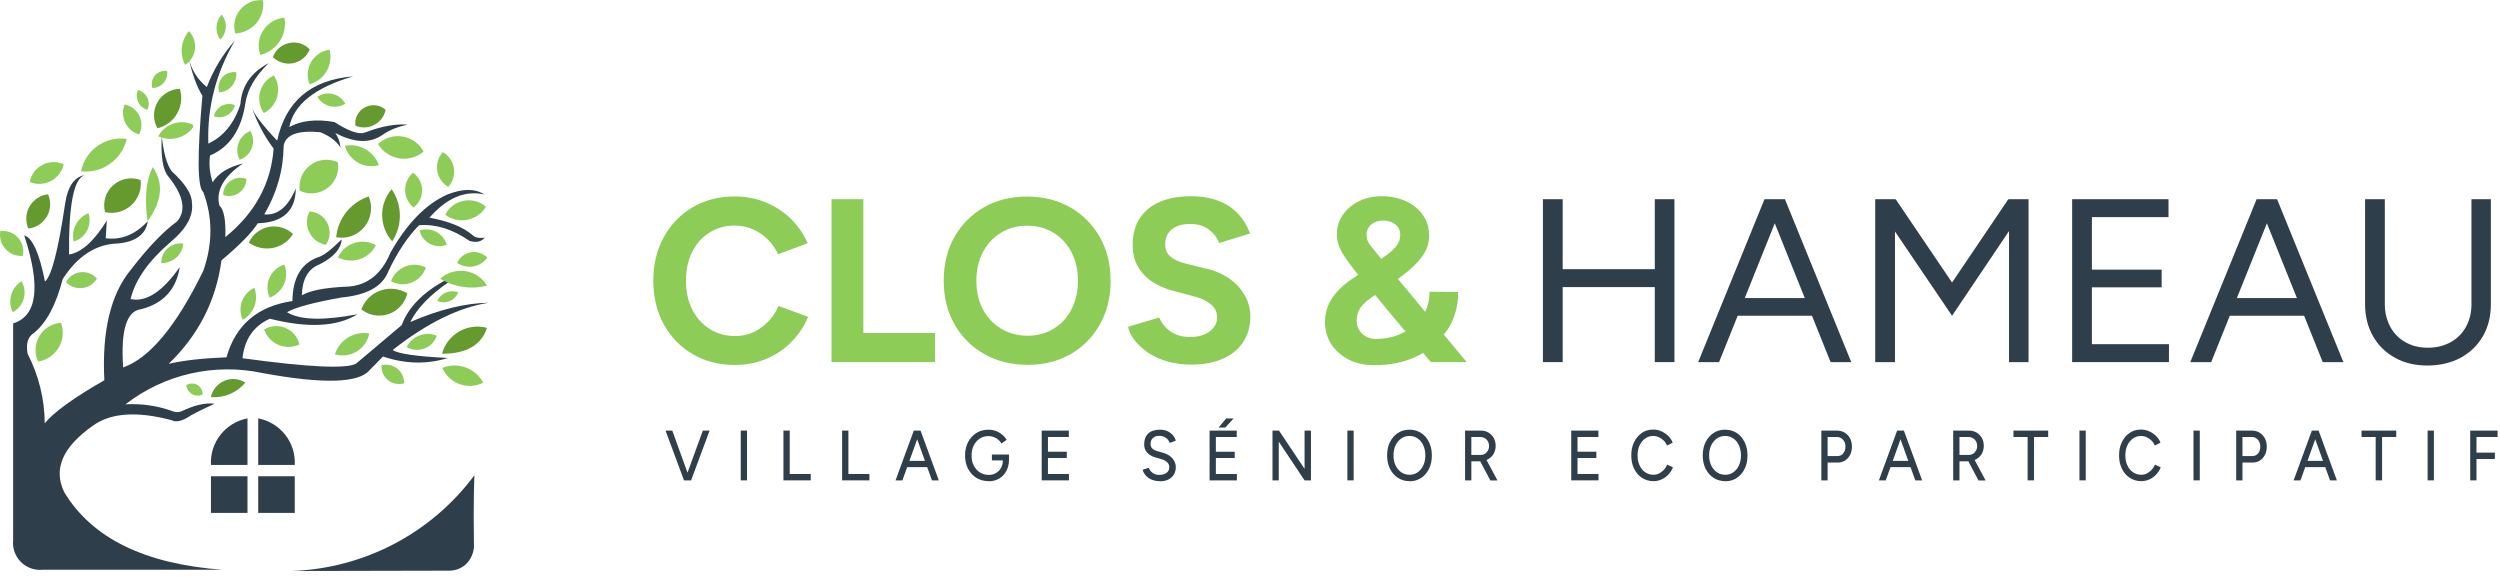 <svg width="219" height="51" viewBox="0 0 219 51" fill="none" xmlns="http://www.w3.org/2000/svg">
<path fill-rule="evenodd" clip-rule="evenodd" d="M2.13 20.64C3.59 25.12 3.26 27.68 1.15 28.33V47.33C1.08 48.03 1.33 48.73 1.83 49.23C2.33 49.73 3.03 49.98 3.73 49.91C14.23 49.91 19.48 49.91 19.48 49.91C12.7 49.41 8.08 47.16 5.64 43.14C4.64 41.12 5.46 39.18 8.12 37.3C9.69 36.16 11.99 36 15.04 36.81C15.43 37.03 16.01 36.88 16.77 36.36C17.38 36.03 18.06 35.7 18.8 35.37C17.99 35.26 17.02 35.49 15.88 36.04C15.63 36.14 15.34 36.12 15.03 35.99C13.73 35.53 12.36 35.34 10.99 35.42C14.39 32.78 18.79 31.78 23 32.68C28.33 33.66 31.46 33.57 32.4 32.4C33.17 31.62 33.55 31.23 33.55 31.23C35.5 31.89 37.4 31.93 39.24 31.36C36.47 31.22 34.86 30.99 34.4 30.66C37.4 28.3 40.21 26.92 42.82 26.52C40.75 26.55 38.46 27.12 35.94 28.21C36.53 27.01 37.67 25.83 39.36 24.67C39.1 24.6 38.97 24.57 38.97 24.57C37.01 25.65 35.75 26.95 35.19 28.48C32.54 30.72 31.21 31.84 31.21 31.84C30.4 32.33 27.08 32.18 21.24 31.38C21.43 29.7 22.23 28.55 23.64 27.92C26.98 28.76 29.54 28.63 31.31 27.53C28.31 28.1 26.26 28.04 25.14 27.35C25.86 26.93 27.45 26.5 29.92 26.06C32.13 25.85 33.49 25.1 34 23.81C34.8 22.11 35.7 20.75 36.71 19.73C38.14 19.61 39.62 20.06 41.13 21.1C41.7 21.28 42.15 21.18 42.47 20.82C41.96 20.89 41.6 20.81 41.39 20.59C40.55 19.88 39.29 19.37 37.62 19.07C39.13 17.34 40.73 16.66 42.42 17.03C41.59 16.5 40.5 16.51 39.14 17.06C37.3 17.89 35.65 19.58 34.21 22.12C33.39 24.11 32.05 25.1 30.18 25.12C28.39 25.21 27.14 25.46 26.44 25.87C26.48 24.45 27 23.54 27.99 23.16C29.23 22.53 29.88 21.79 29.93 20.97C28.95 21.94 28.25 22.46 27.81 22.55C26.36 23.11 25.63 24.39 25.62 26.37C22.57 26.82 20.64 28.46 19.84 31.3C17.76 31.38 16.08 31.57 14.78 31.87C17.39 29.35 18.93 26.33 19.4 22.81C21.01 21.45 22.07 20.37 22.58 19.56C24.79 19.49 25.9 18.47 25.91 16.51C25.23 18.13 24.31 18.89 23.15 18.78C24.26 16.89 24.83 14.88 24.85 12.74C25.04 11.79 26.11 11.4 28.05 11.58C28.86 11.9 29.46 12.35 29.83 12.92C29.77 12.4 29.61 11.98 29.37 11.65C31.05 12.53 32.43 12.58 33.53 11.8C34.14 11.38 34.87 11.09 35.72 10.92C34.65 10.83 33.39 11.06 31.95 11.62C31.43 11.8 30.54 11.49 29.29 10.69C27.69 10.41 26.37 10.56 25.34 11.13C25.74 9.14 27.6 7.66 30.94 6.69C27.24 6.99 25.02 8.87 24.28 12.32C22.94 10.91 22.18 9.9 22.01 9.3C22.5 10.69 23.15 11.93 23.97 13.02C23.74 16.09 22.33 18.67 19.74 20.77C19.79 19.27 19.61 18.35 19.22 18.01C18.89 16.7 19.58 15.47 21.29 14.32C20 14.63 19.11 15.18 18.63 15.97C18.37 15.17 18.29 14.39 18.4 13.62C20.12 12.89 21.15 11.36 21.5 9.02C21.68 7.83 22.36 6.67 23.54 5.53C22 6.34 21.17 7.53 21.06 9.12C20.53 10.79 19.59 11.95 18.25 12.58C18.14 9.4 18.92 6.4 20.57 3.57C19.52 4.75 18.7 6.1 18.12 7.62C17.3 6.97 16.77 6.12 16.52 5.06C16.84 6.51 17.25 7.62 17.73 8.39C17.27 13.61 17.29 16.43 17.81 16.83C18.64 19.05 18.64 21.35 17.81 23.72C15.46 28.54 13.12 31.36 10.79 32.19C10.56 28.91 11.1 27.21 12.39 27.08C14.33 26.57 15.44 25.34 15.75 23.39C14.24 25.55 12.8 26.49 11.44 26.2C11.83 24.55 12.98 22.89 14.9 21.24C16.34 20.04 16.97 18.88 16.81 17.75C16.81 17 16.22 16.08 15.05 15.01C14.61 14.42 14.32 13.38 14.17 11.91C14.08 13.73 14.27 14.91 14.74 15.45C16.08 17.12 16.34 18.44 15.51 19.4C14.33 20.25 12.98 21.66 11.46 23.63C9.7 25.77 8.92 28.99 9.14 33.31C6.43 34.86 4.7 36.12 3.92 37.08C3.9 34.94 3.4 32.91 2.42 30.99C2.26 30.11 2.44 29.5 2.96 29.18C4.06 28.29 4.91 26.72 5.49 24.45C6.8 22.42 8.41 21.38 10.32 21.33C11.9 21.18 12.78 20.53 12.95 19.37C11.85 20.55 10.62 21.05 9.26 20.87C9.33 19.84 9.36 19.32 9.36 19.32C8.22 21.15 7.12 22.14 6.05 22.29C6.01 17.94 6.47 15.62 7.42 15.34C6.52 15.5 5.95 16.31 5.72 17.74C5.11 21.9 4.51 24.21 3.94 24.66C3.46 22.22 2.86 20.88 2.16 20.63L2.13 20.64Z" fill="#2E3E4B"/>
<path fill-rule="evenodd" clip-rule="evenodd" d="M41.52 47.96C41.45 43.78 41.56 41.63 41.56 41.63C37.78 46.72 31.89 49.8 25.55 50.02C34.83 50 39.47 49.99 39.47 49.99C40.61 49.91 41.39 49.09 41.52 47.95V47.96Z" fill="#2E3E4B"/>
<path fill-rule="evenodd" clip-rule="evenodd" d="M18.48 44.93H21.68V41.72H18.48V44.93Z" fill="#2E3E4B"/>
<path fill-rule="evenodd" clip-rule="evenodd" d="M22.62 44.93H25.82V41.72H22.62V44.93Z" fill="#2E3E4B"/>
<path fill-rule="evenodd" clip-rule="evenodd" d="M18.48 40.73H21.68V36.65C19.74 37.02 18.37 38.76 18.48 40.73Z" fill="#2E3E4B"/>
<path fill-rule="evenodd" clip-rule="evenodd" d="M25.82 40.73H22.62V36.65C24.56 37.02 25.93 38.76 25.82 40.73Z" fill="#2E3E4B"/>
<path fill-rule="evenodd" clip-rule="evenodd" d="M1.89 24.64C2.16 25.1 2.22 25.65 2.08 26.16C1.93 26.67 1.59 27.1 1.12 27.35C0.64 26.38 0.97 25.2 1.89 24.64Z" fill="#8CCC57"/>
<path fill-rule="evenodd" clip-rule="evenodd" d="M5.35 28.29C5.6 29.01 5.53 29.8 5.14 30.45C4.75 31.1 4.09 31.55 3.34 31.67C3 30.96 3.05 30.12 3.45 29.44C3.85 28.76 4.57 28.33 5.35 28.28V28.29Z" fill="#8CCC57"/>
<path fill-rule="evenodd" clip-rule="evenodd" d="M5.78 24.72C6.15 25.1 6.68 25.29 7.21 25.23C7.74 25.17 8.21 24.87 8.49 24.41C8.13 24 7.6 23.78 7.05 23.85C6.51 23.91 6.03 24.24 5.78 24.72Z" fill="#8CCC57"/>
<path fill-rule="evenodd" clip-rule="evenodd" d="M0.03 20.25C0.61 20.17 1.19 20.39 1.58 20.82C1.97 21.25 2.13 21.85 1.99 22.42C1.42 22.46 0.86 22.24 0.48 21.81C0.1 21.39 -0.07 20.81 0.03 20.25Z" fill="#8CCC57"/>
<path fill-rule="evenodd" clip-rule="evenodd" d="M2.48 20.02C3.16 19.95 3.76 19.55 4.11 18.96C4.45 18.37 4.49 17.65 4.21 17.02C3.53 17.09 2.93 17.49 2.59 18.08C2.25 18.67 2.21 19.39 2.48 20.02Z" fill="#659A2E"/>
<path fill-rule="evenodd" clip-rule="evenodd" d="M2.61 15.94C3.21 16.19 3.88 16.16 4.46 15.86C5.03 15.56 5.44 15.02 5.58 14.39C4.98 14.12 4.3 14.14 3.72 14.44C3.14 14.74 2.73 15.29 2.61 15.94Z" fill="#8CCC57"/>
<path fill-rule="evenodd" clip-rule="evenodd" d="M7.1 15.01C8.96 15.21 10.68 13.99 11.1 12.17C9.22 11.9 7.47 13.15 7.1 15.01Z" fill="#8CCC57"/>
<path fill-rule="evenodd" clip-rule="evenodd" d="M6.46 21.16C6.96 21.01 7.38 20.66 7.63 20.19C7.87 19.72 7.92 19.18 7.75 18.68C6.76 19.07 6.21 20.13 6.46 21.16Z" fill="#8CCC57"/>
<path fill-rule="evenodd" clip-rule="evenodd" d="M9.19 18.58C10.01 18.77 10.86 18.55 11.49 17.99C12.11 17.43 12.42 16.6 12.32 15.77C11.49 15.47 10.56 15.64 9.91 16.23C9.25 16.82 8.98 17.72 9.2 18.58H9.19Z" fill="#659A2E"/>
<path fill-rule="evenodd" clip-rule="evenodd" d="M14.12 23.04C15.12 23.08 15.97 22.33 16.06 21.34C15.57 21.27 15.07 21.41 14.7 21.74C14.33 22.07 14.12 22.55 14.13 23.04H14.12Z" fill="#8CCC57"/>
<path fill-rule="evenodd" clip-rule="evenodd" d="M10.92 9.15C11.48 9.26 11.96 9.63 12.21 10.15C12.46 10.67 12.45 11.27 12.18 11.78C11.65 11.62 11.21 11.24 10.97 10.74C10.73 10.24 10.71 9.66 10.92 9.15Z" fill="#8CCC57"/>
<path fill-rule="evenodd" clip-rule="evenodd" d="M12.09 7.89C12.45 7.98 12.75 8.23 12.91 8.56C13.07 8.89 13.07 9.28 12.91 9.62C12.56 9.52 12.26 9.27 12.11 8.94C11.95 8.61 11.94 8.23 12.09 7.89Z" fill="#8CCC57"/>
<path fill-rule="evenodd" clip-rule="evenodd" d="M13.35 7.71C13.72 7.71 14.08 7.55 14.33 7.26C14.58 6.98 14.69 6.6 14.64 6.23C14.25 6.16 13.84 6.3 13.58 6.6C13.32 6.9 13.23 7.32 13.35 7.7V7.71Z" fill="#8CCC57"/>
<path fill-rule="evenodd" clip-rule="evenodd" d="M13.79 11.24C14.52 11.06 15.15 10.59 15.52 9.94C15.89 9.28 15.98 8.5 15.75 7.78C14.94 7.8 14.19 8.25 13.79 8.96C13.39 9.67 13.39 10.53 13.79 11.24Z" fill="#659A2E"/>
<path fill-rule="evenodd" clip-rule="evenodd" d="M16.94 11.12C16.96 11.19 16.94 11.12 16.88 10.91C15.76 10.41 14.44 10.86 13.86 11.94C14.95 12.44 16.24 12.09 16.94 11.12Z" fill="#8CCC57"/>
<path fill-rule="evenodd" clip-rule="evenodd" d="M16.55 2.72C16.95 3.14 17.14 3.71 17.08 4.28C17.02 4.85 16.7 5.37 16.22 5.69C15.71 4.73 15.84 3.55 16.56 2.72H16.55Z" fill="#8CCC57"/>
<path fill-rule="evenodd" clip-rule="evenodd" d="M19.42 1.28C19.95 1.94 19.89 2.89 19.29 3.47C18.81 2.8 18.86 1.88 19.42 1.28Z" fill="#8CCC57"/>
<path fill-rule="evenodd" clip-rule="evenodd" d="M20.61 2.93C21.33 2.9 22 2.56 22.47 2.01C22.93 1.46 23.14 0.73 23.04 0.02C22.28 -0.05 21.54 0.25 21.05 0.84C20.56 1.42 20.4 2.21 20.61 2.94V2.93Z" fill="#8CCC57"/>
<path fill-rule="evenodd" clip-rule="evenodd" d="M24.92 1.56C25.19 3.03 24.26 4.46 22.8 4.81C22.55 4.09 22.64 3.3 23.06 2.66C23.47 2.02 24.16 1.61 24.92 1.55V1.56Z" fill="#8CCC57"/>
<path fill-rule="evenodd" clip-rule="evenodd" d="M19.19 8.09C19.63 8.07 20.03 7.87 20.32 7.53C20.6 7.2 20.74 6.76 20.69 6.33C20.23 6.26 19.76 6.44 19.46 6.79C19.16 7.15 19.06 7.63 19.2 8.08L19.19 8.09Z" fill="#8CCC57"/>
<path fill-rule="evenodd" clip-rule="evenodd" d="M18.73 10.18C19.1 10.32 19.52 10.29 19.87 10.11C20.22 9.93 20.48 9.6 20.58 9.21C20.21 9.06 19.79 9.08 19.43 9.27C19.08 9.46 18.82 9.79 18.73 10.18Z" fill="#8CCC57"/>
<path fill-rule="evenodd" clip-rule="evenodd" d="M23.99 6.61C24.35 7.15 24.45 7.82 24.29 8.45C24.12 9.08 23.69 9.61 23.11 9.9C22.73 9.36 22.61 8.68 22.78 8.05C22.95 7.41 23.39 6.89 23.99 6.61Z" fill="#8CCC57"/>
<path fill-rule="evenodd" clip-rule="evenodd" d="M23.9 5.01C24.38 5.47 25.05 5.67 25.7 5.53C26.35 5.39 26.88 4.94 27.13 4.32C26.66 3.83 25.98 3.62 25.32 3.77C24.66 3.91 24.12 4.38 23.9 5.02V5.01Z" fill="#659A2E"/>
<path fill-rule="evenodd" clip-rule="evenodd" d="M27.13 7.38C28.44 7.01 29.21 5.66 28.87 4.35C28.19 4.44 27.59 4.84 27.25 5.44C26.91 6.04 26.86 6.76 27.13 7.39V7.38Z" fill="#8CCC57"/>
<path fill-rule="evenodd" clip-rule="evenodd" d="M27.8 8.48C28.04 8.89 28.44 9.18 28.9 9.3C29.36 9.41 29.85 9.34 30.25 9.09C30.02 8.66 29.63 8.35 29.16 8.24C28.69 8.12 28.2 8.21 27.8 8.49V8.48Z" fill="#8CCC57"/>
<path fill-rule="evenodd" clip-rule="evenodd" d="M31.14 11.01C31.67 11.24 32.28 11.21 32.79 10.94C33.3 10.67 33.67 10.18 33.78 9.62C33.28 9.17 32.56 9.09 31.97 9.4C31.38 9.71 31.05 10.36 31.13 11.01H31.14Z" fill="#659A2E"/>
<path fill-rule="evenodd" clip-rule="evenodd" d="M30.22 12.77C30.38 13.39 30.79 13.92 31.35 14.24C31.91 14.56 32.57 14.64 33.19 14.47C32.75 13.25 31.49 12.53 30.22 12.77Z" fill="#8CCC57"/>
<path fill-rule="evenodd" clip-rule="evenodd" d="M33.12 12.62C33.52 13.29 34.2 13.74 34.96 13.87C35.73 14 36.51 13.78 37.11 13.28C36.74 12.58 36.06 12.09 35.28 11.96C34.5 11.83 33.7 12.07 33.12 12.62Z" fill="#8CCC57"/>
<path fill-rule="evenodd" clip-rule="evenodd" d="M26.25 16.7C27.04 17.09 27.97 17 28.68 16.48C29.38 15.96 29.74 15.09 29.6 14.22C28.81 13.85 27.89 13.94 27.19 14.46C26.49 14.98 26.13 15.84 26.26 16.7H26.25Z" fill="#8CCC57"/>
<path fill-rule="evenodd" clip-rule="evenodd" d="M20.99 13.99C21.48 13.83 21.88 13.45 22.06 12.96C22.24 12.47 22.2 11.93 21.93 11.48C21.45 11.66 21.08 12.04 20.9 12.52C20.72 13 20.75 13.53 20.99 13.98V13.99Z" fill="#8CCC57"/>
<path fill-rule="evenodd" clip-rule="evenodd" d="M19.55 17.08C20.01 17.25 20.53 17.18 20.93 16.9C21.34 16.62 21.58 16.16 21.59 15.67C21.13 15.5 20.61 15.56 20.2 15.84C19.79 16.12 19.55 16.58 19.55 17.08Z" fill="#8CCC57"/>
<path fill-rule="evenodd" clip-rule="evenodd" d="M21.8 21.25C22.4 21.69 23.17 21.86 23.9 21.72C24.63 21.58 25.28 21.14 25.67 20.5C25.1 19.96 24.31 19.73 23.54 19.88C22.77 20.03 22.12 20.54 21.8 21.25Z" fill="#659A2E"/>
<path fill-rule="evenodd" clip-rule="evenodd" d="M28.54 21.45C28.93 20.9 28.98 20.18 28.69 19.57C28.4 18.96 27.8 18.56 27.12 18.52C26.82 19.09 26.81 19.77 27.09 20.34C27.37 20.92 27.91 21.33 28.54 21.45Z" fill="#8CCC57"/>
<path fill-rule="evenodd" clip-rule="evenodd" d="M29.44 20.78C30.38 20.96 31.34 20.6 31.94 19.85C32.54 19.1 32.67 18.09 32.3 17.21C30.73 17.73 29.61 19.12 29.45 20.77L29.44 20.78Z" fill="#659A2E"/>
<path fill-rule="evenodd" clip-rule="evenodd" d="M29.6 22.55C30.18 22.85 30.86 22.91 31.49 22.71C32.12 22.51 32.63 22.07 32.93 21.48C32.35 21.15 31.66 21.08 31.03 21.29C30.4 21.49 29.88 21.95 29.6 22.56V22.55Z" fill="#8CCC57"/>
<path fill-rule="evenodd" clip-rule="evenodd" d="M24.91 23.18C25.13 23.73 25.12 24.35 24.88 24.89C24.64 25.43 24.19 25.86 23.63 26.07C23.37 25.52 23.36 24.89 23.61 24.33C23.86 23.77 24.33 23.35 24.91 23.18Z" fill="#8CCC57"/>
<path fill-rule="evenodd" clip-rule="evenodd" d="M21.26 28.02C22.25 27.47 22.69 26.27 22.28 25.21C21.23 25.71 20.78 26.97 21.26 28.02Z" fill="#8CCC57"/>
<path fill-rule="evenodd" clip-rule="evenodd" d="M23.14 28.87C23.35 29.47 23.8 29.96 24.39 30.21C24.98 30.46 25.65 30.45 26.23 30.18C26.08 29.53 25.64 28.99 25.02 28.73C24.41 28.47 23.71 28.52 23.14 28.86V28.87Z" fill="#8CCC57"/>
<path fill-rule="evenodd" clip-rule="evenodd" d="M29.34 31.04C29.98 31.23 30.68 31.14 31.25 30.79C31.82 30.44 32.22 29.87 32.35 29.21C31.03 28.98 29.74 29.76 29.34 31.04Z" fill="#8CCC57"/>
<path fill-rule="evenodd" clip-rule="evenodd" d="M31.65 27.1C32.33 27.64 33.23 27.79 34.05 27.51C34.87 27.22 35.48 26.54 35.68 25.7C34.98 25.27 34.11 25.17 33.33 25.45C32.55 25.72 31.93 26.33 31.65 27.11V27.1Z" fill="#659A2E"/>
<path fill-rule="evenodd" clip-rule="evenodd" d="M34.25 24.63C34.81 24.94 35.47 24.99 36.06 24.75C36.65 24.52 37.11 24.03 37.31 23.43C36.75 23.15 36.1 23.11 35.51 23.34C34.93 23.57 34.47 24.04 34.25 24.63Z" fill="#8CCC57"/>
<path fill-rule="evenodd" clip-rule="evenodd" d="M40.04 23.02C40.9 23.62 42.08 23.42 42.69 22.57C42.32 22.19 41.78 22.01 41.25 22.1C40.72 22.19 40.27 22.53 40.05 23.02H40.04Z" fill="#8CCC57"/>
<path fill-rule="evenodd" clip-rule="evenodd" d="M36.75 20.18C36.87 20.69 37.2 21.12 37.66 21.36C38.12 21.6 38.66 21.63 39.14 21.44C38.99 20.96 38.66 20.55 38.21 20.31C37.76 20.07 37.24 20.03 36.75 20.18Z" fill="#8CCC57"/>
<path fill-rule="evenodd" clip-rule="evenodd" d="M38.3 26.36C38.64 26.51 39.03 26.52 39.38 26.38C39.73 26.24 40 25.96 40.14 25.61C39.43 25.34 38.62 25.66 38.31 26.36H38.3Z" fill="#8CCC57"/>
<path fill-rule="evenodd" clip-rule="evenodd" d="M38.55 24.41C39.79 25.16 41.27 25.38 42.67 25.02C42.25 24.33 41.55 23.86 40.75 23.75C39.95 23.63 39.15 23.88 38.55 24.42V24.41Z" fill="#8CCC57"/>
<path fill-rule="evenodd" clip-rule="evenodd" d="M35.63 30.41C36.1 30.68 36.67 30.72 37.18 30.53C37.69 30.34 38.09 29.93 38.26 29.41C37.26 28.99 36.1 29.43 35.63 30.4V30.41Z" fill="#8CCC57"/>
<path fill-rule="evenodd" clip-rule="evenodd" d="M38.73 30.99C40.86 30.99 42.17 30.23 42.66 28.72C41.84 28.5 40.96 28.61 40.22 29.04C39.48 29.47 38.94 30.17 38.72 30.99H38.73Z" fill="#659A2E"/>
<path fill-rule="evenodd" clip-rule="evenodd" d="M33.42 32C33.39 32.5 33.61 32.99 34 33.31C34.4 33.62 34.92 33.72 35.4 33.58C35.41 33.08 35.19 32.6 34.8 32.29C34.41 31.98 33.89 31.87 33.41 32H33.42Z" fill="#8CCC57"/>
<path fill-rule="evenodd" clip-rule="evenodd" d="M38.74 32.23C39.03 32.89 39.58 33.4 40.26 33.65C40.94 33.89 41.69 33.85 42.33 33.52C41.64 32.23 40.09 31.68 38.74 32.23Z" fill="#8CCC57"/>
<path fill-rule="evenodd" clip-rule="evenodd" d="M34.36 21.14C35.27 19.75 35.25 17.94 34.31 16.57C33.18 17.89 33.2 19.85 34.36 21.14Z" fill="#659A2E"/>
<path fill-rule="evenodd" clip-rule="evenodd" d="M36.18 18.21H36.26C35.79 17.84 35.51 17.28 35.49 16.69C35.47 16.09 35.73 15.52 36.18 15.13C36.68 15.48 36.98 16.06 36.98 16.67C36.98 17.28 36.68 17.86 36.18 18.21Z" fill="#8CCC57"/>
<path fill-rule="evenodd" clip-rule="evenodd" d="M39.01 18.82C39.57 19.23 40.27 19.39 40.95 19.25C41.63 19.11 42.22 18.7 42.57 18.11C42.03 17.64 41.31 17.45 40.61 17.59C39.91 17.73 39.32 18.18 39 18.82H39.01Z" fill="#8CCC57"/>
<path fill-rule="evenodd" clip-rule="evenodd" d="M38.79 13.32C39.31 13.62 39.66 14.14 39.76 14.73C39.85 15.32 39.67 15.92 39.27 16.37C38.75 16.07 38.39 15.55 38.3 14.96C38.21 14.37 38.39 13.77 38.79 13.32Z" fill="#8CCC57"/>
<path fill-rule="evenodd" clip-rule="evenodd" d="M18.47 34.79C19.62 34.88 20.75 34.41 21.49 33.52C20.94 33.16 20.25 33.1 19.65 33.36C19.05 33.61 18.61 34.15 18.47 34.79Z" fill="#659A2E"/>
<path fill-rule="evenodd" clip-rule="evenodd" d="M16.33 33.73C16.62 33.55 16.99 33.55 17.29 33.72C17.59 33.89 17.76 34.21 17.75 34.56C17.45 34.7 17.11 34.69 16.82 34.52C16.54 34.35 16.35 34.06 16.33 33.73Z" fill="#8CCC57"/>
<path fill-rule="evenodd" clip-rule="evenodd" d="M12.92 19.38C14.21 17.62 14.36 16.04 13.38 14.64C12.8 15.76 12.65 17.34 12.92 19.38Z" fill="#8CCC57"/>
<path d="M67.29 28.17C66.92 28.56 66.49 28.87 66.01 29.1C65.53 29.32 64.99 29.44 64.41 29.44C63.57 29.44 62.82 29.23 62.17 28.82C61.52 28.41 61.01 27.84 60.64 27.11C60.27 26.38 60.09 25.54 60.09 24.59C60.09 23.64 60.27 22.8 60.63 22.08C60.99 21.36 61.49 20.79 62.14 20.38C62.79 19.97 63.52 19.76 64.35 19.76C64.92 19.76 65.45 19.87 65.94 20.08C66.43 20.29 66.86 20.58 67.24 20.96C67.62 21.33 67.93 21.77 68.16 22.27L70.75 21.31C70.41 20.51 69.92 19.8 69.29 19.18C68.66 18.56 67.92 18.08 67.08 17.73C66.24 17.38 65.33 17.21 64.35 17.21C62.96 17.21 61.74 17.53 60.67 18.16C59.6 18.79 58.76 19.66 58.15 20.77C57.54 21.88 57.23 23.15 57.23 24.59C57.23 26.03 57.54 27.3 58.15 28.41C58.76 29.52 59.6 30.39 60.68 31.02C61.75 31.65 62.98 31.97 64.37 31.97C65.36 31.97 66.28 31.79 67.12 31.44C67.96 31.09 68.7 30.59 69.33 29.95C69.96 29.31 70.45 28.58 70.79 27.75L68.2 26.81C67.97 27.33 67.67 27.78 67.29 28.18V28.17Z" fill="#8CCC57"/>
<path d="M75.63 17.45H72.84V31.72H74.63H75.63H81.91V29.17H75.63V17.45Z" fill="#8CCC57"/>
<path d="M93.76 18.17C92.66 17.54 91.4 17.22 89.97 17.22C88.54 17.22 87.28 17.53 86.19 18.16C85.1 18.79 84.24 19.65 83.61 20.76C82.98 21.87 82.67 23.14 82.67 24.58C82.67 26.02 82.98 27.29 83.61 28.4C84.24 29.51 85.1 30.38 86.21 31.01C87.32 31.64 88.59 31.96 90.03 31.96C91.47 31.96 92.71 31.64 93.8 31.01C94.89 30.38 95.74 29.51 96.36 28.4C96.98 27.29 97.29 26.03 97.29 24.6C97.29 23.17 96.98 21.89 96.35 20.78C95.72 19.67 94.86 18.8 93.76 18.17ZM93.87 27.08C93.5 27.81 92.98 28.38 92.31 28.79C91.64 29.2 90.88 29.41 90.03 29.41C89.18 29.41 88.36 29.2 87.69 28.79C87.02 28.38 86.48 27.81 86.1 27.09C85.72 26.37 85.53 25.54 85.53 24.6C85.53 23.66 85.72 22.81 86.1 22.09C86.48 21.37 87.01 20.8 87.68 20.39C88.35 19.98 89.12 19.77 89.97 19.77C90.82 19.77 91.63 19.98 92.29 20.39C92.96 20.8 93.48 21.37 93.86 22.09C94.24 22.81 94.43 23.64 94.43 24.58C94.43 25.52 94.24 26.35 93.87 27.08Z" fill="#8CCC57"/>
<path d="M105.66 23.54L103.78 23.07C103.25 22.93 102.83 22.74 102.53 22.48C102.23 22.22 102.07 21.87 102.07 21.42C102.07 20.85 102.26 20.41 102.65 20.09C103.04 19.78 103.57 19.62 104.25 19.62C104.93 19.62 105.47 19.78 105.9 20.11C106.33 20.44 106.63 20.83 106.8 21.29L109.51 20.45C109.26 19.78 108.91 19.21 108.45 18.72C107.99 18.23 107.41 17.85 106.73 17.59C106.05 17.33 105.25 17.19 104.33 17.19C102.7 17.19 101.44 17.57 100.55 18.32C99.66 19.07 99.22 20.12 99.22 21.47C99.22 22.18 99.37 22.79 99.67 23.33C99.97 23.86 100.38 24.31 100.91 24.66C101.44 25.02 102.05 25.29 102.75 25.47L104.6 25.96C105.23 26.12 105.72 26.36 106.08 26.66C106.44 26.97 106.62 27.34 106.62 27.79C106.62 28.31 106.39 28.73 105.94 29.05C105.48 29.38 104.9 29.53 104.18 29.52C103.5 29.51 102.94 29.33 102.49 29C102.04 28.67 101.73 28.27 101.55 27.81L98.82 28.63C98.91 29.06 99.12 29.48 99.44 29.87C99.76 30.26 100.16 30.62 100.65 30.94C101.14 31.26 101.7 31.51 102.32 31.68C102.94 31.85 103.62 31.94 104.34 31.94C105.44 31.94 106.38 31.76 107.15 31.41C107.93 31.06 108.52 30.56 108.92 29.93C109.33 29.3 109.53 28.56 109.53 27.72C109.53 26.77 109.19 25.91 108.51 25.13C107.83 24.36 106.88 23.82 105.66 23.52V23.54Z" fill="#8CCC57"/>
<path d="M126.8 28.89C127.43 27.92 127.74 26.81 127.74 25.58L125.23 25.56C125.23 26.22 125.1 26.8 124.85 27.32L123.5 25.69L122.46 24.44C122.84 24.15 123.2 23.87 123.51 23.61C124.06 23.13 124.48 22.66 124.76 22.19C125.04 21.72 125.19 21.21 125.19 20.65C125.19 19.96 125.01 19.35 124.65 18.84C124.29 18.33 123.8 17.92 123.17 17.63C122.54 17.34 121.83 17.19 121.03 17.19C120.3 17.19 119.63 17.34 119.04 17.63C118.45 17.92 117.98 18.32 117.63 18.82C117.28 19.32 117.11 19.9 117.11 20.55C117.11 20.86 117.16 21.17 117.27 21.48C117.38 21.79 117.55 22.12 117.79 22.48C118.03 22.84 118.33 23.26 118.7 23.73L118.98 24.07L118.29 24.54C117.87 24.83 117.49 25.16 117.15 25.53C116.81 25.9 116.55 26.31 116.36 26.74C116.17 27.17 116.07 27.65 116.07 28.17C116.07 28.92 116.25 29.58 116.62 30.15C116.99 30.72 117.5 31.17 118.15 31.5C118.8 31.83 119.55 31.99 120.39 31.99C121.83 31.99 123.1 31.72 124.2 31.17C124.36 31.09 124.51 31 124.66 30.91L125.34 31.72H128.48L126.48 29.31C126.58 29.17 126.69 29.04 126.79 28.9L126.8 28.89ZM120.12 19.67C120.4 19.44 120.74 19.32 121.15 19.32C121.58 19.32 121.95 19.43 122.23 19.66C122.52 19.88 122.66 20.19 122.66 20.59C122.66 20.93 122.56 21.23 122.36 21.5C122.16 21.76 121.94 21.99 121.69 22.18C121.44 22.37 121.21 22.53 121 22.68L120.79 22.42C120.5 22.07 120.25 21.76 120.04 21.49C119.82 21.23 119.71 20.92 119.71 20.56C119.71 20.2 119.85 19.89 120.13 19.66L120.12 19.67ZM122.25 29.43C121.69 29.61 121.13 29.69 120.56 29.69C120.06 29.69 119.65 29.54 119.33 29.24C119.01 28.94 118.85 28.56 118.85 28.1C118.85 27.79 118.9 27.51 119.01 27.27C119.12 27.03 119.26 26.82 119.45 26.63C119.63 26.44 119.83 26.27 120.05 26.12L120.46 25.84L121.56 27.18L123.12 29.04C122.84 29.19 122.56 29.32 122.25 29.42V29.43Z" fill="#8CCC57"/>
<path d="M144.96 23.58H136.89V17.45H135.16V31.72H136.89V25.15H144.96V31.72H146.68V17.45H144.96V23.58Z" fill="#2E3E4B"/>
<path d="M156.32 17.45H154.57L148.76 31.72H150.59L152.22 27.66H158.73L160.36 31.72H162.17L156.36 17.45H156.32ZM152.84 26.11L155.47 19.56L158.1 26.11H152.84Z" fill="#2E3E4B"/>
<path d="M175.99 17.47L175.93 17.45L171 24.75L166.06 17.45L166 17.47V17.45H164.27V31.72H166V20.28L171 27.66L175.99 20.24V31.72H177.7V17.45H175.99V17.47Z" fill="#2E3E4B"/>
<path d="M183.25 25.17H189.36V23.62H183.25V19.02H189.96V17.45H183.25H183.04H181.52V31.72H183.04H183.25H190V30.15H183.25V25.17Z" fill="#2E3E4B"/>
<path d="M199.43 17.45H197.68L191.87 31.72H193.7L195.33 27.66H201.84L203.47 31.72H205.28L199.47 17.45H199.43ZM195.95 26.11L198.58 19.56L201.21 26.11H195.95Z" fill="#2E3E4B"/>
<path d="M216.5 17.45V26.64C216.5 27.39 216.34 28.05 216.02 28.63C215.7 29.21 215.25 29.66 214.67 29.98C214.09 30.3 213.43 30.46 212.68 30.46C211.93 30.46 211.29 30.3 210.72 29.98C210.15 29.66 209.7 29.21 209.39 28.63C209.08 28.05 208.91 27.39 208.91 26.64V17.45H207.18V26.64C207.18 27.7 207.41 28.63 207.87 29.44C208.33 30.25 208.97 30.88 209.8 31.34C210.62 31.8 211.57 32.02 212.64 32.02C213.71 32.02 214.71 31.79 215.55 31.34C216.39 30.88 217.04 30.25 217.51 29.44C217.97 28.63 218.2 27.7 218.2 26.64V17.45H216.49H216.5Z" fill="#2E3E4B"/>
<path d="M59.92 42.08L58.3 37.72H58.89L60.47 42.08H59.92ZM59.98 42.08L61.57 37.72H62.16L60.54 42.08H59.98Z" fill="#2E3E4B"/>
<path d="M64.89 42.08V37.72H65.44V42.08H64.89Z" fill="#2E3E4B"/>
<path d="M68.63 42.08V37.72H69.18V42.08H68.63ZM69.05 42.08V41.52H71.02V42.08H69.05Z" fill="#2E3E4B"/>
<path d="M73.77 42.08V37.72H74.32V42.08H73.77ZM74.19 42.08V41.52H76.16V42.08H74.19Z" fill="#2E3E4B"/>
<path d="M78.45 42.08L80.05 37.72H80.62L79.05 42.08H78.46H78.45ZM79.2 40.92V40.37H81.48V40.92H79.2ZM81.64 42.08L80.07 37.72H80.64L82.24 42.08H81.65H81.64Z" fill="#2E3E4B"/>
<path d="M86.6 42.15C86.2 42.15 85.84 42.05 85.53 41.86C85.22 41.67 84.98 41.4 84.8 41.06C84.62 40.72 84.54 40.33 84.54 39.9C84.54 39.47 84.63 39.06 84.8 38.73C84.98 38.39 85.22 38.13 85.53 37.93C85.84 37.73 86.2 37.64 86.6 37.64C86.82 37.64 87.03 37.68 87.23 37.75C87.43 37.82 87.61 37.93 87.78 38.07C87.94 38.2 88.08 38.36 88.18 38.53L87.73 38.85C87.65 38.72 87.56 38.61 87.44 38.51C87.32 38.41 87.19 38.33 87.04 38.28C86.89 38.23 86.75 38.2 86.6 38.2C86.31 38.2 86.05 38.27 85.83 38.42C85.61 38.57 85.43 38.76 85.3 39.02C85.17 39.27 85.11 39.57 85.11 39.91C85.11 40.25 85.17 40.53 85.3 40.78C85.43 41.03 85.6 41.23 85.83 41.38C86.06 41.53 86.32 41.6 86.61 41.6C86.85 41.6 87.06 41.55 87.25 41.44C87.44 41.33 87.58 41.18 87.69 40.98C87.8 40.79 87.85 40.56 87.85 40.3L88.39 40.24C88.39 40.63 88.31 40.96 88.16 41.25C88.01 41.54 87.8 41.76 87.53 41.92C87.26 42.08 86.95 42.16 86.6 42.16V42.15ZM86.89 40.33V39.82H88.39V40.27L88.11 40.33H86.89Z" fill="#2E3E4B"/>
<path d="M91.25 42.08V37.72H91.8V42.08H91.25ZM91.71 38.28V37.72H93.63V38.28H91.71ZM91.71 40.12V39.57H93.45V40.12H91.71ZM91.71 42.08V41.52H93.64V42.08H91.71Z" fill="#2E3E4B"/>
<path d="M101.6 42.15C101.39 42.15 101.2 42.12 101.03 42.07C100.86 42.02 100.71 41.94 100.58 41.85C100.45 41.76 100.35 41.65 100.27 41.53C100.19 41.41 100.13 41.29 100.09 41.16L100.63 40.97C100.69 41.14 100.79 41.29 100.95 41.41C101.11 41.53 101.3 41.6 101.53 41.6C101.81 41.6 102.03 41.54 102.19 41.42C102.35 41.3 102.43 41.13 102.43 40.93C102.43 40.74 102.36 40.59 102.22 40.47C102.08 40.35 101.9 40.26 101.67 40.2L101.21 40.07C101.03 40.02 100.86 39.94 100.71 39.84C100.56 39.74 100.44 39.61 100.36 39.46C100.27 39.31 100.23 39.12 100.23 38.91C100.23 38.51 100.35 38.2 100.58 37.98C100.81 37.76 101.16 37.64 101.6 37.64C101.86 37.64 102.08 37.68 102.27 37.77C102.46 37.86 102.61 37.98 102.74 38.12C102.87 38.26 102.95 38.43 103 38.6L102.46 38.8C102.4 38.61 102.29 38.46 102.13 38.35C101.98 38.24 101.78 38.18 101.56 38.18C101.32 38.18 101.13 38.24 101 38.37C100.86 38.49 100.79 38.66 100.79 38.88C100.79 39.06 100.84 39.2 100.95 39.3C101.06 39.4 101.2 39.47 101.38 39.52L101.84 39.65C102.21 39.75 102.5 39.91 102.7 40.15C102.9 40.38 103 40.63 103 40.91C103 41.15 102.95 41.36 102.84 41.55C102.73 41.74 102.57 41.89 102.36 42C102.15 42.11 101.89 42.16 101.59 42.16L101.6 42.15Z" fill="#2E3E4B"/>
<path d="M105.96 42.08V37.72H106.51V42.08H105.96ZM106.42 38.28V37.72H108.34V38.28H106.42ZM106.42 40.12V39.57H108.16V40.12H106.42ZM106.42 42.08V41.52H108.35V42.08H106.42ZM106.75 37.45L107.41 36.66H108.06L107.34 37.45H106.76H106.75Z" fill="#2E3E4B"/>
<path d="M111.47 42.08V37.72H112.04L112.02 38.23V42.08H111.47ZM114.28 42.08L111.6 38.06L112.04 37.72L114.72 41.73L114.28 42.08ZM114.28 42.08V37.72H114.84V42.08H114.28Z" fill="#2E3E4B"/>
<path d="M118.03 42.08V37.72H118.58V42.08H118.03Z" fill="#2E3E4B"/>
<path d="M123.48 42.15C123.09 42.15 122.75 42.05 122.46 41.86C122.16 41.67 121.93 41.4 121.76 41.06C121.59 40.72 121.51 40.33 121.51 39.9C121.51 39.47 121.59 39.06 121.76 38.73C121.93 38.39 122.16 38.13 122.45 37.93C122.74 37.74 123.08 37.64 123.47 37.64C123.86 37.64 124.19 37.74 124.49 37.93C124.79 38.12 125.01 38.39 125.18 38.73C125.35 39.07 125.43 39.46 125.43 39.9C125.43 40.34 125.35 40.73 125.18 41.07C125.01 41.41 124.78 41.68 124.49 41.87C124.2 42.06 123.86 42.16 123.48 42.16V42.15ZM123.48 41.59C123.75 41.59 123.99 41.52 124.19 41.37C124.4 41.22 124.56 41.03 124.68 40.77C124.8 40.52 124.86 40.22 124.86 39.89C124.86 39.56 124.8 39.27 124.68 39.01C124.56 38.75 124.4 38.55 124.19 38.41C123.98 38.26 123.74 38.19 123.47 38.19C123.2 38.19 122.96 38.26 122.75 38.41C122.54 38.56 122.37 38.76 122.25 39.01C122.13 39.26 122.07 39.56 122.07 39.89C122.07 40.22 122.13 40.52 122.25 40.77C122.37 41.02 122.54 41.22 122.75 41.37C122.96 41.52 123.21 41.59 123.48 41.59Z" fill="#2E3E4B"/>
<path d="M128.34 42.08V37.72H128.89V42.08H128.34ZM128.85 40.41V39.85H129.72C129.86 39.85 129.98 39.82 130.08 39.75C130.19 39.68 130.27 39.59 130.34 39.47C130.41 39.35 130.44 39.22 130.44 39.07C130.44 38.84 130.37 38.65 130.22 38.5C130.07 38.35 129.88 38.28 129.65 38.28H128.85V37.72H129.67C129.93 37.71 130.17 37.77 130.37 37.88C130.57 38 130.73 38.16 130.85 38.36C130.96 38.56 131.02 38.8 131.02 39.06C131.02 39.32 130.96 39.55 130.84 39.76C130.72 39.96 130.55 40.12 130.34 40.24C130.13 40.35 129.89 40.41 129.63 40.41H128.86H128.85ZM130.55 42.08L129.61 40.3L130.05 39.98L131.18 42.09H130.55V42.08Z" fill="#2E3E4B"/>
<path d="M137.64 42.08V37.72H138.19V42.08H137.64ZM138.1 38.28V37.72H140.02V38.28H138.1ZM138.1 40.12V39.57H139.84V40.12H138.1ZM138.1 42.08V41.52H140.03V42.08H138.1Z" fill="#2E3E4B"/>
<path d="M144.85 42.15C144.47 42.15 144.14 42.05 143.84 41.86C143.54 41.67 143.32 41.4 143.15 41.06C142.98 40.72 142.9 40.33 142.9 39.89C142.9 39.45 142.98 39.06 143.15 38.72C143.32 38.38 143.54 38.12 143.83 37.92C144.12 37.72 144.45 37.63 144.83 37.63C145.07 37.63 145.31 37.68 145.53 37.78C145.75 37.88 145.95 38.01 146.13 38.18C146.31 38.35 146.44 38.55 146.53 38.78L146.03 39.03C145.96 38.86 145.86 38.71 145.74 38.59C145.61 38.47 145.47 38.37 145.32 38.3C145.17 38.23 145 38.19 144.83 38.19C144.57 38.19 144.33 38.26 144.12 38.41C143.91 38.56 143.75 38.75 143.63 39.01C143.51 39.26 143.45 39.56 143.45 39.89C143.45 40.22 143.51 40.52 143.63 40.77C143.75 41.03 143.91 41.23 144.12 41.37C144.33 41.51 144.57 41.59 144.84 41.59C145.01 41.59 145.18 41.55 145.33 41.48C145.48 41.4 145.62 41.3 145.75 41.16C145.88 41.02 145.97 40.87 146.05 40.7L146.55 40.94C146.46 41.18 146.32 41.39 146.15 41.57C145.98 41.75 145.78 41.9 145.55 42C145.33 42.1 145.09 42.15 144.84 42.15H144.85Z" fill="#2E3E4B"/>
<path d="M151.13 42.15C150.74 42.15 150.4 42.05 150.11 41.86C149.81 41.67 149.58 41.4 149.41 41.06C149.24 40.72 149.16 40.33 149.16 39.9C149.16 39.47 149.24 39.06 149.41 38.73C149.58 38.39 149.81 38.13 150.1 37.93C150.39 37.74 150.73 37.64 151.12 37.64C151.51 37.64 151.84 37.74 152.14 37.93C152.44 38.12 152.66 38.39 152.83 38.73C153 39.07 153.08 39.46 153.08 39.9C153.08 40.34 153 40.73 152.83 41.07C152.66 41.41 152.43 41.68 152.14 41.87C151.85 42.06 151.51 42.16 151.13 42.16V42.15ZM151.13 41.59C151.4 41.59 151.64 41.52 151.84 41.37C152.05 41.22 152.21 41.03 152.33 40.77C152.45 40.52 152.51 40.22 152.51 39.89C152.51 39.56 152.45 39.27 152.33 39.01C152.21 38.75 152.05 38.55 151.84 38.41C151.63 38.26 151.39 38.19 151.12 38.19C150.85 38.19 150.61 38.26 150.4 38.41C150.19 38.56 150.02 38.76 149.9 39.01C149.78 39.26 149.72 39.56 149.72 39.89C149.72 40.22 149.78 40.52 149.9 40.77C150.02 41.02 150.19 41.22 150.4 41.37C150.61 41.52 150.86 41.59 151.13 41.59Z" fill="#2E3E4B"/>
<path d="M159.55 42.08V37.72H160.1V42.08H159.55ZM160.06 40.52V39.95H160.98C161.18 39.95 161.34 39.87 161.47 39.72C161.6 39.56 161.66 39.36 161.66 39.12C161.66 38.95 161.63 38.81 161.56 38.68C161.49 38.55 161.4 38.45 161.28 38.38C161.16 38.31 161.02 38.27 160.87 38.28H160.06V37.72H160.88C161.14 37.72 161.38 37.77 161.58 37.89C161.78 38.01 161.94 38.18 162.06 38.39C162.17 38.6 162.23 38.85 162.23 39.12C162.23 39.39 162.18 39.63 162.07 39.84C161.96 40.05 161.82 40.22 161.63 40.34C161.44 40.46 161.23 40.52 160.99 40.52H160.06Z" fill="#2E3E4B"/>
<path d="M164.59 42.08L166.19 37.72H166.76L165.19 42.08H164.6H164.59ZM165.34 40.92V40.37H167.62V40.92H165.34ZM167.78 42.08L166.21 37.72H166.78L168.38 42.08H167.79H167.78Z" fill="#2E3E4B"/>
<path d="M171.1 42.08V37.72H171.65V42.08H171.1ZM171.61 40.41V39.85H172.48C172.62 39.85 172.74 39.82 172.84 39.75C172.95 39.68 173.03 39.59 173.1 39.47C173.17 39.35 173.2 39.22 173.2 39.07C173.2 38.84 173.13 38.65 172.98 38.5C172.83 38.35 172.64 38.28 172.41 38.28H171.61V37.72H172.43C172.69 37.71 172.93 37.77 173.13 37.88C173.33 38 173.49 38.16 173.61 38.36C173.72 38.56 173.78 38.8 173.78 39.06C173.78 39.32 173.72 39.55 173.6 39.76C173.48 39.96 173.31 40.12 173.1 40.24C172.89 40.35 172.65 40.41 172.39 40.41H171.62H171.61ZM173.31 42.08L172.37 40.3L172.81 39.98L173.94 42.09H173.31V42.08Z" fill="#2E3E4B"/>
<path d="M176.38 38.28V37.72H179.42V38.28H176.38ZM177.62 42.08V38.08H178.18V42.08H177.62Z" fill="#2E3E4B"/>
<path d="M182.16 42.08V37.72H182.71V42.08H182.16Z" fill="#2E3E4B"/>
<path d="M187.58 42.15C187.2 42.15 186.87 42.05 186.57 41.86C186.27 41.67 186.05 41.4 185.88 41.06C185.71 40.72 185.63 40.33 185.63 39.89C185.63 39.45 185.71 39.06 185.88 38.72C186.05 38.38 186.27 38.12 186.56 37.92C186.85 37.72 187.18 37.63 187.56 37.63C187.8 37.63 188.04 37.68 188.26 37.78C188.48 37.88 188.68 38.01 188.86 38.18C189.04 38.35 189.17 38.55 189.26 38.78L188.76 39.03C188.69 38.86 188.59 38.71 188.47 38.59C188.34 38.47 188.2 38.37 188.05 38.3C187.9 38.23 187.73 38.19 187.56 38.19C187.3 38.19 187.06 38.26 186.85 38.41C186.64 38.56 186.48 38.75 186.36 39.01C186.24 39.26 186.18 39.56 186.18 39.89C186.18 40.22 186.24 40.52 186.36 40.77C186.48 41.03 186.64 41.23 186.85 41.37C187.06 41.51 187.3 41.59 187.57 41.59C187.74 41.59 187.91 41.55 188.06 41.48C188.21 41.4 188.35 41.3 188.48 41.16C188.61 41.02 188.7 40.87 188.78 40.7L189.28 40.94C189.19 41.18 189.05 41.39 188.88 41.57C188.71 41.75 188.51 41.9 188.28 42C188.06 42.1 187.82 42.15 187.57 42.15H187.58Z" fill="#2E3E4B"/>
<path d="M192.15 42.08V37.72H192.7V42.08H192.15Z" fill="#2E3E4B"/>
<path d="M195.89 42.08V37.72H196.44V42.08H195.89ZM196.4 40.52V39.95H197.32C197.52 39.95 197.68 39.87 197.81 39.72C197.94 39.56 198 39.36 198 39.12C198 38.95 197.97 38.81 197.9 38.68C197.83 38.55 197.74 38.45 197.62 38.38C197.5 38.31 197.36 38.27 197.21 38.28H196.4V37.72H197.22C197.48 37.72 197.72 37.77 197.92 37.89C198.12 38.01 198.28 38.18 198.4 38.39C198.51 38.6 198.57 38.85 198.57 39.12C198.57 39.39 198.52 39.63 198.41 39.84C198.3 40.05 198.16 40.22 197.97 40.34C197.78 40.46 197.57 40.52 197.33 40.52H196.4Z" fill="#2E3E4B"/>
<path d="M200.92 42.08L202.52 37.72H203.09L201.52 42.08H200.93H200.92ZM201.67 40.92V40.37H203.95V40.92H201.67ZM204.11 42.08L202.54 37.72H203.11L204.71 42.08H204.12H204.11Z" fill="#2E3E4B"/>
<path d="M206.87 38.28V37.72H209.91V38.28H206.87ZM208.11 42.08V38.08H208.67V42.08H208.11Z" fill="#2E3E4B"/>
<path d="M212.66 42.08V37.72H213.21V42.08H212.66Z" fill="#2E3E4B"/>
<path d="M216.39 42.08V37.72H216.94V42.08H216.39ZM216.87 38.28V37.72H218.79V38.28H216.87ZM216.87 40.21V39.65H218.55V40.21H216.87Z" fill="#2E3E4B"/>
</svg>
